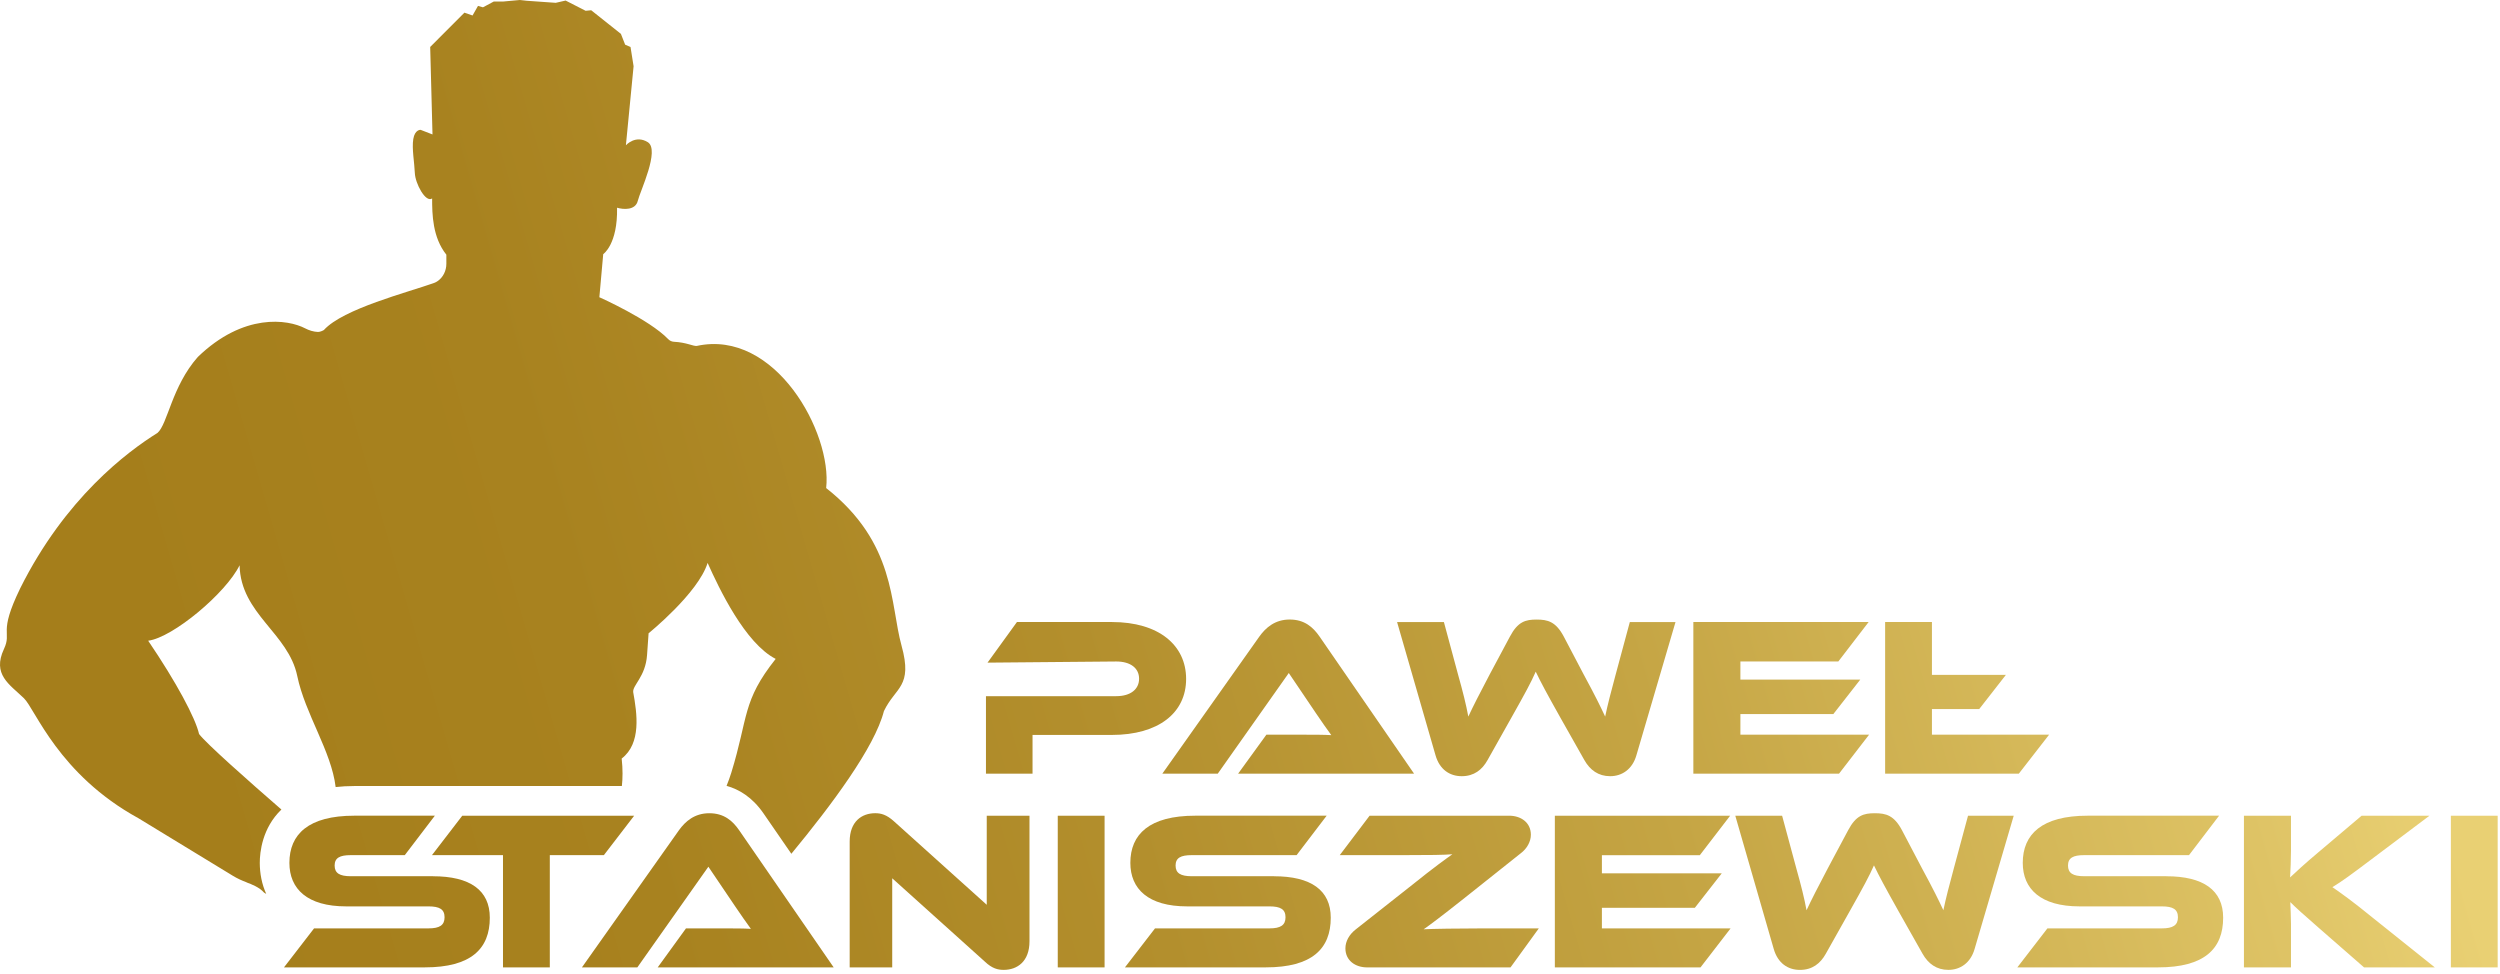 <svg width="195" height="76" viewBox="0 0 195 76" fill="none" xmlns="http://www.w3.org/2000/svg">
<path d="M19.239 68.83C19.624 68.972 20.23 69.205 20.596 69.622L20.766 69.725C20.419 68.957 20.263 68.122 20.263 67.304C20.263 66.486 20.447 64.586 21.95 63.144C19.339 60.876 16.089 57.998 15.527 57.253C15.244 56.008 13.762 53.222 11.557 49.976C13.492 49.727 17.63 46.255 18.687 44.092C18.777 47.902 22.489 49.368 23.186 52.727C23.803 55.698 25.842 58.58 26.181 61.39C26.632 61.34 27.113 61.31 27.634 61.31H48.506C48.571 60.72 48.585 60.01 48.491 59.167C50.036 57.98 49.691 55.649 49.391 53.995C49.315 53.454 50.351 52.793 50.47 51.094L50.59 49.395C50.59 49.395 54.452 46.276 55.194 43.908C56.094 45.914 58.118 50.176 60.503 51.394C57.876 54.705 58.388 55.903 57.039 60.278C56.931 60.629 56.805 60.967 56.672 61.296C57.627 61.562 58.671 62.166 59.549 63.439L61.725 66.595C64.858 62.797 68.221 58.297 68.946 55.466C69.846 53.572 71.219 53.602 70.319 50.356C69.419 47.109 69.885 42.352 64.441 38.069C64.921 33.764 60.465 25.644 54.349 26.982C54.074 27.017 53.562 26.709 52.567 26.658C52.399 26.65 52.241 26.577 52.123 26.455C50.634 24.909 46.75 23.184 46.75 23.184L47.051 19.824C47.051 19.824 48.19 19.058 48.13 16.202C48.639 16.352 49.57 16.412 49.749 15.66C49.93 14.908 51.489 11.693 50.529 11.091C49.569 10.489 48.82 11.331 48.82 11.331L49.42 5.167L49.181 3.665L48.761 3.484L48.431 2.642L46.114 0.8L45.679 0.842L44.118 0.043L43.349 0.22L41.091 0.06L40.55 0L39.231 0.121H38.511L37.671 0.571L37.284 0.46L36.859 1.208L36.224 0.988L33.555 3.663L33.735 10.487L32.806 10.127C32.806 10.127 32.357 10.097 32.236 10.848C32.116 11.6 32.326 12.682 32.357 13.494C32.386 14.306 33.197 15.838 33.706 15.478C33.706 16.711 33.735 18.514 34.816 19.866V20.576C34.816 21.113 34.568 21.633 34.124 21.933C34.045 21.988 33.961 22.032 33.873 22.065C31.805 22.808 26.776 24.077 25.266 25.738C25.246 25.759 24.969 25.901 24.802 25.893C24.451 25.878 24.112 25.773 23.8 25.61C22.447 24.903 18.998 24.391 15.425 27.848C13.4 30.147 13.077 33.085 12.285 33.767C9.917 35.243 5.085 38.854 1.576 45.889C-0.179 49.496 0.957 49.232 0.309 50.621C-0.619 52.609 0.732 53.371 1.864 54.46C2.756 55.317 4.55 60.398 10.804 63.826L18.158 68.308C18.5 68.516 18.862 68.684 19.237 68.822L19.239 68.83Z" fill="url(#paint0_linear_1_2712)"/>
<path d="M86.713 57.325H80.538V60.348H76.905V54.301H87.067C88.196 54.301 88.849 53.752 88.849 52.94C88.849 52.128 88.196 51.596 87.067 51.596L77.028 51.686L79.321 48.518H86.731C90.382 48.518 92.517 50.322 92.517 52.957C92.517 55.592 90.382 57.325 86.713 57.325Z" fill="url(#paint1_linear_1_2712)"/>
<path d="M96.572 60.348L98.778 57.306H101.741C102.447 57.306 103.277 57.306 103.841 57.341C103.523 56.918 103.029 56.192 102.641 55.626L100.525 52.495L94.985 60.346H90.662L98.231 49.649C98.725 48.959 99.448 48.323 100.595 48.323C101.741 48.323 102.412 48.907 102.924 49.649L110.297 60.346H96.572V60.348Z" fill="url(#paint2_linear_1_2712)"/>
<path d="M121.692 55.944C120.669 54.123 120.193 53.239 119.787 52.39C119.417 53.239 118.941 54.106 117.917 55.927L116.029 59.287C115.605 60.048 114.971 60.543 114.018 60.543C113.065 60.543 112.289 60.013 111.972 58.917L108.972 48.519H112.624L113.735 52.64C114.106 53.966 114.352 54.939 114.529 55.894C114.916 55.063 115.376 54.161 116.187 52.622L117.775 49.652C118.392 48.484 118.992 48.326 119.856 48.326C120.72 48.326 121.355 48.484 121.974 49.652L123.544 52.64C124.426 54.267 124.832 55.098 125.203 55.894C125.397 54.956 125.662 53.949 126.015 52.64L127.126 48.519H130.69L127.638 58.917C127.321 60.013 126.509 60.543 125.592 60.543C124.675 60.543 124.022 60.066 123.581 59.287L121.692 55.945V55.944Z" fill="url(#paint3_linear_1_2712)"/>
<path d="M145.788 57.306L143.442 60.348H132.081V48.518H145.753L143.389 51.595H135.751V53.009H145.101L143.001 55.697H135.751V57.306H145.79H145.788Z" fill="url(#paint4_linear_1_2712)"/>
<path d="M159.83 57.306L157.466 60.348H147.04V48.518H150.691V52.639H156.46L154.378 55.308H150.691V57.306H159.83Z" fill="url(#paint5_linear_1_2712)"/>
<path d="M33.776 68.348C36.651 68.348 38.205 69.427 38.205 71.583C38.205 74.006 36.74 75.455 33.142 75.455H22.151L24.497 72.414H33.423C34.288 72.414 34.676 72.167 34.676 71.547C34.676 70.926 34.288 70.698 33.423 70.698H27.001C23.967 70.698 22.573 69.337 22.573 67.302C22.573 65.075 24.055 63.624 27.635 63.624H33.919L31.573 66.701H27.354C26.507 66.701 26.101 66.912 26.101 67.514C26.101 68.116 26.507 68.345 27.354 68.345H33.776V68.348Z" fill="url(#paint6_linear_1_2712)"/>
<path d="M49.465 63.625L47.101 66.702H42.885V75.455H39.233V66.702H33.693L36.057 63.625H49.465Z" fill="url(#paint7_linear_1_2712)"/>
<path d="M51.3 75.457L53.506 72.415H56.469C57.175 72.415 58.005 72.415 58.569 72.45C58.251 72.025 57.757 71.301 57.369 70.734L55.253 67.604L49.713 75.455H45.391L52.959 64.757C53.453 64.069 54.176 63.432 55.323 63.432C56.469 63.432 57.14 64.015 57.652 64.757L65.026 75.455H51.3V75.457Z" fill="url(#paint8_linear_1_2712)"/>
<path d="M76.826 75.013L69.593 68.506V75.455H66.275V65.641C66.275 64.067 67.227 63.43 68.269 63.43C68.71 63.43 69.15 63.537 69.733 64.067L76.966 70.574V63.625H80.3V73.422C80.3 74.996 79.347 75.65 78.289 75.65C77.83 75.65 77.389 75.544 76.825 75.013H76.826Z" fill="url(#paint9_linear_1_2712)"/>
<path d="M86.157 75.457H82.505V63.627H86.157V75.457Z" fill="url(#paint10_linear_1_2712)"/>
<path d="M99.37 68.348C102.245 68.348 103.799 69.427 103.799 71.583C103.799 74.006 102.335 75.455 98.736 75.455H87.746L90.091 72.414H99.017C99.882 72.414 100.27 72.167 100.27 71.547C100.27 70.926 99.882 70.698 99.017 70.698H92.596C89.561 70.698 88.167 69.337 88.167 67.302C88.167 65.075 89.649 63.624 93.23 63.624H103.48L101.134 66.701H92.948C92.101 66.701 91.695 66.912 91.695 67.514C91.695 68.116 92.101 68.345 92.948 68.345H99.37V68.348Z" fill="url(#paint11_linear_1_2712)"/>
<path d="M117.821 75.457H106.636C105.719 75.457 104.942 74.926 104.942 73.971C104.942 73.422 105.242 72.892 105.736 72.503L110.04 69.108C111.998 67.534 112.845 66.95 113.286 66.632C112.65 66.685 111.574 66.702 109.228 66.702H104.5L106.829 63.625H117.714C118.631 63.625 119.408 64.156 119.408 65.111C119.408 65.641 119.109 66.19 118.614 66.56L114.257 70.026C112.317 71.565 111.505 72.165 111.046 72.484C111.629 72.449 113.886 72.414 115.74 72.414H120.027L117.822 75.455L117.821 75.457Z" fill="url(#paint12_linear_1_2712)"/>
<path d="M134.985 72.415L132.639 75.457H121.278V63.627H134.95L132.586 66.704H124.948V68.118H134.298L132.199 70.806H124.948V72.415H134.987H134.985Z" fill="url(#paint13_linear_1_2712)"/>
<path d="M148.074 71.053C147.051 69.232 146.575 68.348 146.169 67.499C145.798 68.348 145.322 69.215 144.299 71.036L142.411 74.396C141.988 75.156 141.353 75.652 140.399 75.652C139.446 75.652 138.671 75.121 138.353 74.024L135.353 63.627H139.005L140.117 67.747C140.488 69.073 140.734 70.045 140.91 71.001C141.298 70.17 141.757 69.268 142.569 67.729L144.156 64.757C144.773 63.59 145.374 63.432 146.238 63.432C147.101 63.432 147.737 63.592 148.354 64.757L149.924 67.746C150.806 69.372 151.212 70.204 151.583 70.999C151.778 70.062 152.042 69.055 152.395 67.746L153.506 63.625H157.07L154.018 74.023C153.701 75.12 152.889 75.65 151.972 75.65C151.055 75.65 150.402 75.173 149.961 74.395L148.073 71.053H148.074Z" fill="url(#paint14_linear_1_2712)"/>
<path d="M168.977 68.348C171.852 68.348 173.406 69.427 173.406 71.583C173.406 74.006 171.942 75.455 168.343 75.455H157.353L159.698 72.414H168.626C169.491 72.414 169.879 72.167 169.879 71.547C169.879 70.926 169.491 70.698 168.626 70.698H162.204C159.169 70.698 157.775 69.337 157.775 67.302C157.775 65.075 159.258 63.624 162.838 63.624H173.088L170.742 66.701H162.557C161.71 66.701 161.304 66.912 161.304 67.514C161.304 68.116 161.71 68.345 162.557 68.345H168.978L168.977 68.348Z" fill="url(#paint15_linear_1_2712)"/>
<path d="M189.917 75.457H184.395L180.831 72.345C179.613 71.284 179.049 70.771 178.643 70.364C178.662 70.912 178.697 71.496 178.697 72.061V75.457H175.027V63.627H178.697V66.368C178.697 67.094 178.662 67.817 178.627 68.438C179.086 68.014 179.721 67.412 180.796 66.51L184.202 63.628H189.494L184.977 67.023C183.407 68.209 182.684 68.739 181.926 69.198C182.596 69.658 183.514 70.312 185.03 71.549L189.917 75.458V75.457Z" fill="url(#paint16_linear_1_2712)"/>
<path d="M194.818 75.457H191.167V63.627H194.818V75.457Z" fill="url(#paint17_linear_1_2712)"/>
<defs>
<linearGradient id="paint0_linear_1_2712" x1="-6.656" y1="49.826" x2="171.95" y2="-1.745" gradientUnits="userSpaceOnUse">
<stop offset="0.09" stop-color="#A57E1B"/>
<stop offset="0.27" stop-color="#A8821F"/>
<stop offset="0.47" stop-color="#B38F2D"/>
<stop offset="0.69" stop-color="#C5A544"/>
<stop offset="0.92" stop-color="#DEC365"/>
<stop offset="1" stop-color="#E9D073"/>
</linearGradient>
<linearGradient id="paint1_linear_1_2712" x1="1.264" y1="77.254" x2="179.87" y2="25.682" gradientUnits="userSpaceOnUse">
<stop offset="0.09" stop-color="#A57E1B"/>
<stop offset="0.27" stop-color="#A8821F"/>
<stop offset="0.47" stop-color="#B38F2D"/>
<stop offset="0.69" stop-color="#C5A544"/>
<stop offset="0.92" stop-color="#DEC365"/>
<stop offset="1" stop-color="#E9D073"/>
</linearGradient>
<linearGradient id="paint2_linear_1_2712" x1="3.195" y1="83.941" x2="181.8" y2="32.369" gradientUnits="userSpaceOnUse">
<stop offset="0.09" stop-color="#A57E1B"/>
<stop offset="0.27" stop-color="#A8821F"/>
<stop offset="0.47" stop-color="#B38F2D"/>
<stop offset="0.69" stop-color="#C5A544"/>
<stop offset="0.92" stop-color="#DEC365"/>
<stop offset="1" stop-color="#E9D073"/>
</linearGradient>
<linearGradient id="paint3_linear_1_2712" x1="4.189" y1="87.385" x2="182.795" y2="35.813" gradientUnits="userSpaceOnUse">
<stop offset="0.09" stop-color="#A57E1B"/>
<stop offset="0.27" stop-color="#A8821F"/>
<stop offset="0.47" stop-color="#B38F2D"/>
<stop offset="0.69" stop-color="#C5A544"/>
<stop offset="0.92" stop-color="#DEC365"/>
<stop offset="1" stop-color="#E9D073"/>
</linearGradient>
<linearGradient id="paint4_linear_1_2712" x1="5.734" y1="92.734" x2="184.339" y2="41.163" gradientUnits="userSpaceOnUse">
<stop offset="0.09" stop-color="#A57E1B"/>
<stop offset="0.27" stop-color="#A8821F"/>
<stop offset="0.47" stop-color="#B38F2D"/>
<stop offset="0.69" stop-color="#C5A544"/>
<stop offset="0.92" stop-color="#DEC365"/>
<stop offset="1" stop-color="#E9D073"/>
</linearGradient>
<linearGradient id="paint5_linear_1_2712" x1="6.854" y1="96.614" x2="185.459" y2="45.042" gradientUnits="userSpaceOnUse">
<stop offset="0.09" stop-color="#A57E1B"/>
<stop offset="0.27" stop-color="#A8821F"/>
<stop offset="0.47" stop-color="#B38F2D"/>
<stop offset="0.69" stop-color="#C5A544"/>
<stop offset="0.92" stop-color="#DEC365"/>
<stop offset="1" stop-color="#E9D073"/>
</linearGradient>
<linearGradient id="paint6_linear_1_2712" x1="1.46" y1="77.933" x2="180.066" y2="26.361" gradientUnits="userSpaceOnUse">
<stop offset="0.09" stop-color="#A57E1B"/>
<stop offset="0.27" stop-color="#A8821F"/>
<stop offset="0.47" stop-color="#B38F2D"/>
<stop offset="0.69" stop-color="#C5A544"/>
<stop offset="0.92" stop-color="#DEC365"/>
<stop offset="1" stop-color="#E9D073"/>
</linearGradient>
<linearGradient id="paint7_linear_1_2712" x1="2.162" y1="80.364" x2="180.767" y2="28.794" gradientUnits="userSpaceOnUse">
<stop offset="0.09" stop-color="#A57E1B"/>
<stop offset="0.27" stop-color="#A8821F"/>
<stop offset="0.47" stop-color="#B38F2D"/>
<stop offset="0.69" stop-color="#C5A544"/>
<stop offset="0.92" stop-color="#DEC365"/>
<stop offset="1" stop-color="#E9D073"/>
</linearGradient>
<linearGradient id="paint8_linear_1_2712" x1="3.72" y1="85.762" x2="182.326" y2="34.191" gradientUnits="userSpaceOnUse">
<stop offset="0.09" stop-color="#A57E1B"/>
<stop offset="0.27" stop-color="#A8821F"/>
<stop offset="0.47" stop-color="#B38F2D"/>
<stop offset="0.69" stop-color="#C5A544"/>
<stop offset="0.92" stop-color="#DEC365"/>
<stop offset="1" stop-color="#E9D073"/>
</linearGradient>
<linearGradient id="paint9_linear_1_2712" x1="4.776" y1="89.415" x2="183.38" y2="37.843" gradientUnits="userSpaceOnUse">
<stop offset="0.09" stop-color="#A57E1B"/>
<stop offset="0.27" stop-color="#A8821F"/>
<stop offset="0.47" stop-color="#B38F2D"/>
<stop offset="0.69" stop-color="#C5A544"/>
<stop offset="0.92" stop-color="#DEC365"/>
<stop offset="1" stop-color="#E9D073"/>
</linearGradient>
<linearGradient id="paint10_linear_1_2712" x1="5.629" y1="92.373" x2="184.235" y2="40.801" gradientUnits="userSpaceOnUse">
<stop offset="0.09" stop-color="#A57E1B"/>
<stop offset="0.27" stop-color="#A8821F"/>
<stop offset="0.47" stop-color="#B38F2D"/>
<stop offset="0.69" stop-color="#C5A544"/>
<stop offset="0.92" stop-color="#DEC365"/>
<stop offset="1" stop-color="#E9D073"/>
</linearGradient>
<linearGradient id="paint11_linear_1_2712" x1="6.529" y1="95.49" x2="185.135" y2="43.92" gradientUnits="userSpaceOnUse">
<stop offset="0.09" stop-color="#A57E1B"/>
<stop offset="0.27" stop-color="#A8821F"/>
<stop offset="0.47" stop-color="#B38F2D"/>
<stop offset="0.69" stop-color="#C5A544"/>
<stop offset="0.92" stop-color="#DEC365"/>
<stop offset="1" stop-color="#E9D073"/>
</linearGradient>
<linearGradient id="paint12_linear_1_2712" x1="7.793" y1="99.866" x2="186.398" y2="48.295" gradientUnits="userSpaceOnUse">
<stop offset="0.09" stop-color="#A57E1B"/>
<stop offset="0.27" stop-color="#A8821F"/>
<stop offset="0.47" stop-color="#B38F2D"/>
<stop offset="0.69" stop-color="#C5A544"/>
<stop offset="0.92" stop-color="#DEC365"/>
<stop offset="1" stop-color="#E9D073"/>
</linearGradient>
<linearGradient id="paint13_linear_1_2712" x1="8.924" y1="103.783" x2="187.529" y2="52.211" gradientUnits="userSpaceOnUse">
<stop offset="0.09" stop-color="#A57E1B"/>
<stop offset="0.27" stop-color="#A8821F"/>
<stop offset="0.47" stop-color="#B38F2D"/>
<stop offset="0.69" stop-color="#C5A544"/>
<stop offset="0.92" stop-color="#DEC365"/>
<stop offset="1" stop-color="#E9D073"/>
</linearGradient>
<linearGradient id="paint14_linear_1_2712" x1="10.254" y1="108.387" x2="188.859" y2="56.816" gradientUnits="userSpaceOnUse">
<stop offset="0.09" stop-color="#A57E1B"/>
<stop offset="0.27" stop-color="#A8821F"/>
<stop offset="0.47" stop-color="#B38F2D"/>
<stop offset="0.69" stop-color="#C5A544"/>
<stop offset="0.92" stop-color="#DEC365"/>
<stop offset="1" stop-color="#E9D073"/>
</linearGradient>
<linearGradient id="paint15_linear_1_2712" x1="11.91" y1="114.123" x2="190.514" y2="62.553" gradientUnits="userSpaceOnUse">
<stop offset="0.09" stop-color="#A57E1B"/>
<stop offset="0.27" stop-color="#A8821F"/>
<stop offset="0.47" stop-color="#B38F2D"/>
<stop offset="0.69" stop-color="#C5A544"/>
<stop offset="0.92" stop-color="#DEC365"/>
<stop offset="1" stop-color="#E9D073"/>
</linearGradient>
<linearGradient id="paint16_linear_1_2712" x1="13.214" y1="118.642" x2="191.82" y2="67.072" gradientUnits="userSpaceOnUse">
<stop offset="0.09" stop-color="#A57E1B"/>
<stop offset="0.27" stop-color="#A8821F"/>
<stop offset="0.47" stop-color="#B38F2D"/>
<stop offset="0.69" stop-color="#C5A544"/>
<stop offset="0.92" stop-color="#DEC365"/>
<stop offset="1" stop-color="#E9D073"/>
</linearGradient>
<linearGradient id="paint17_linear_1_2712" x1="14.028" y1="121.459" x2="192.634" y2="69.888" gradientUnits="userSpaceOnUse">
<stop offset="0.09" stop-color="#A57E1B"/>
<stop offset="0.27" stop-color="#A8821F"/>
<stop offset="0.47" stop-color="#B38F2D"/>
<stop offset="0.69" stop-color="#C5A544"/>
<stop offset="0.92" stop-color="#DEC365"/>
<stop offset="1" stop-color="#E9D073"/>
</linearGradient>
</defs>
</svg>
